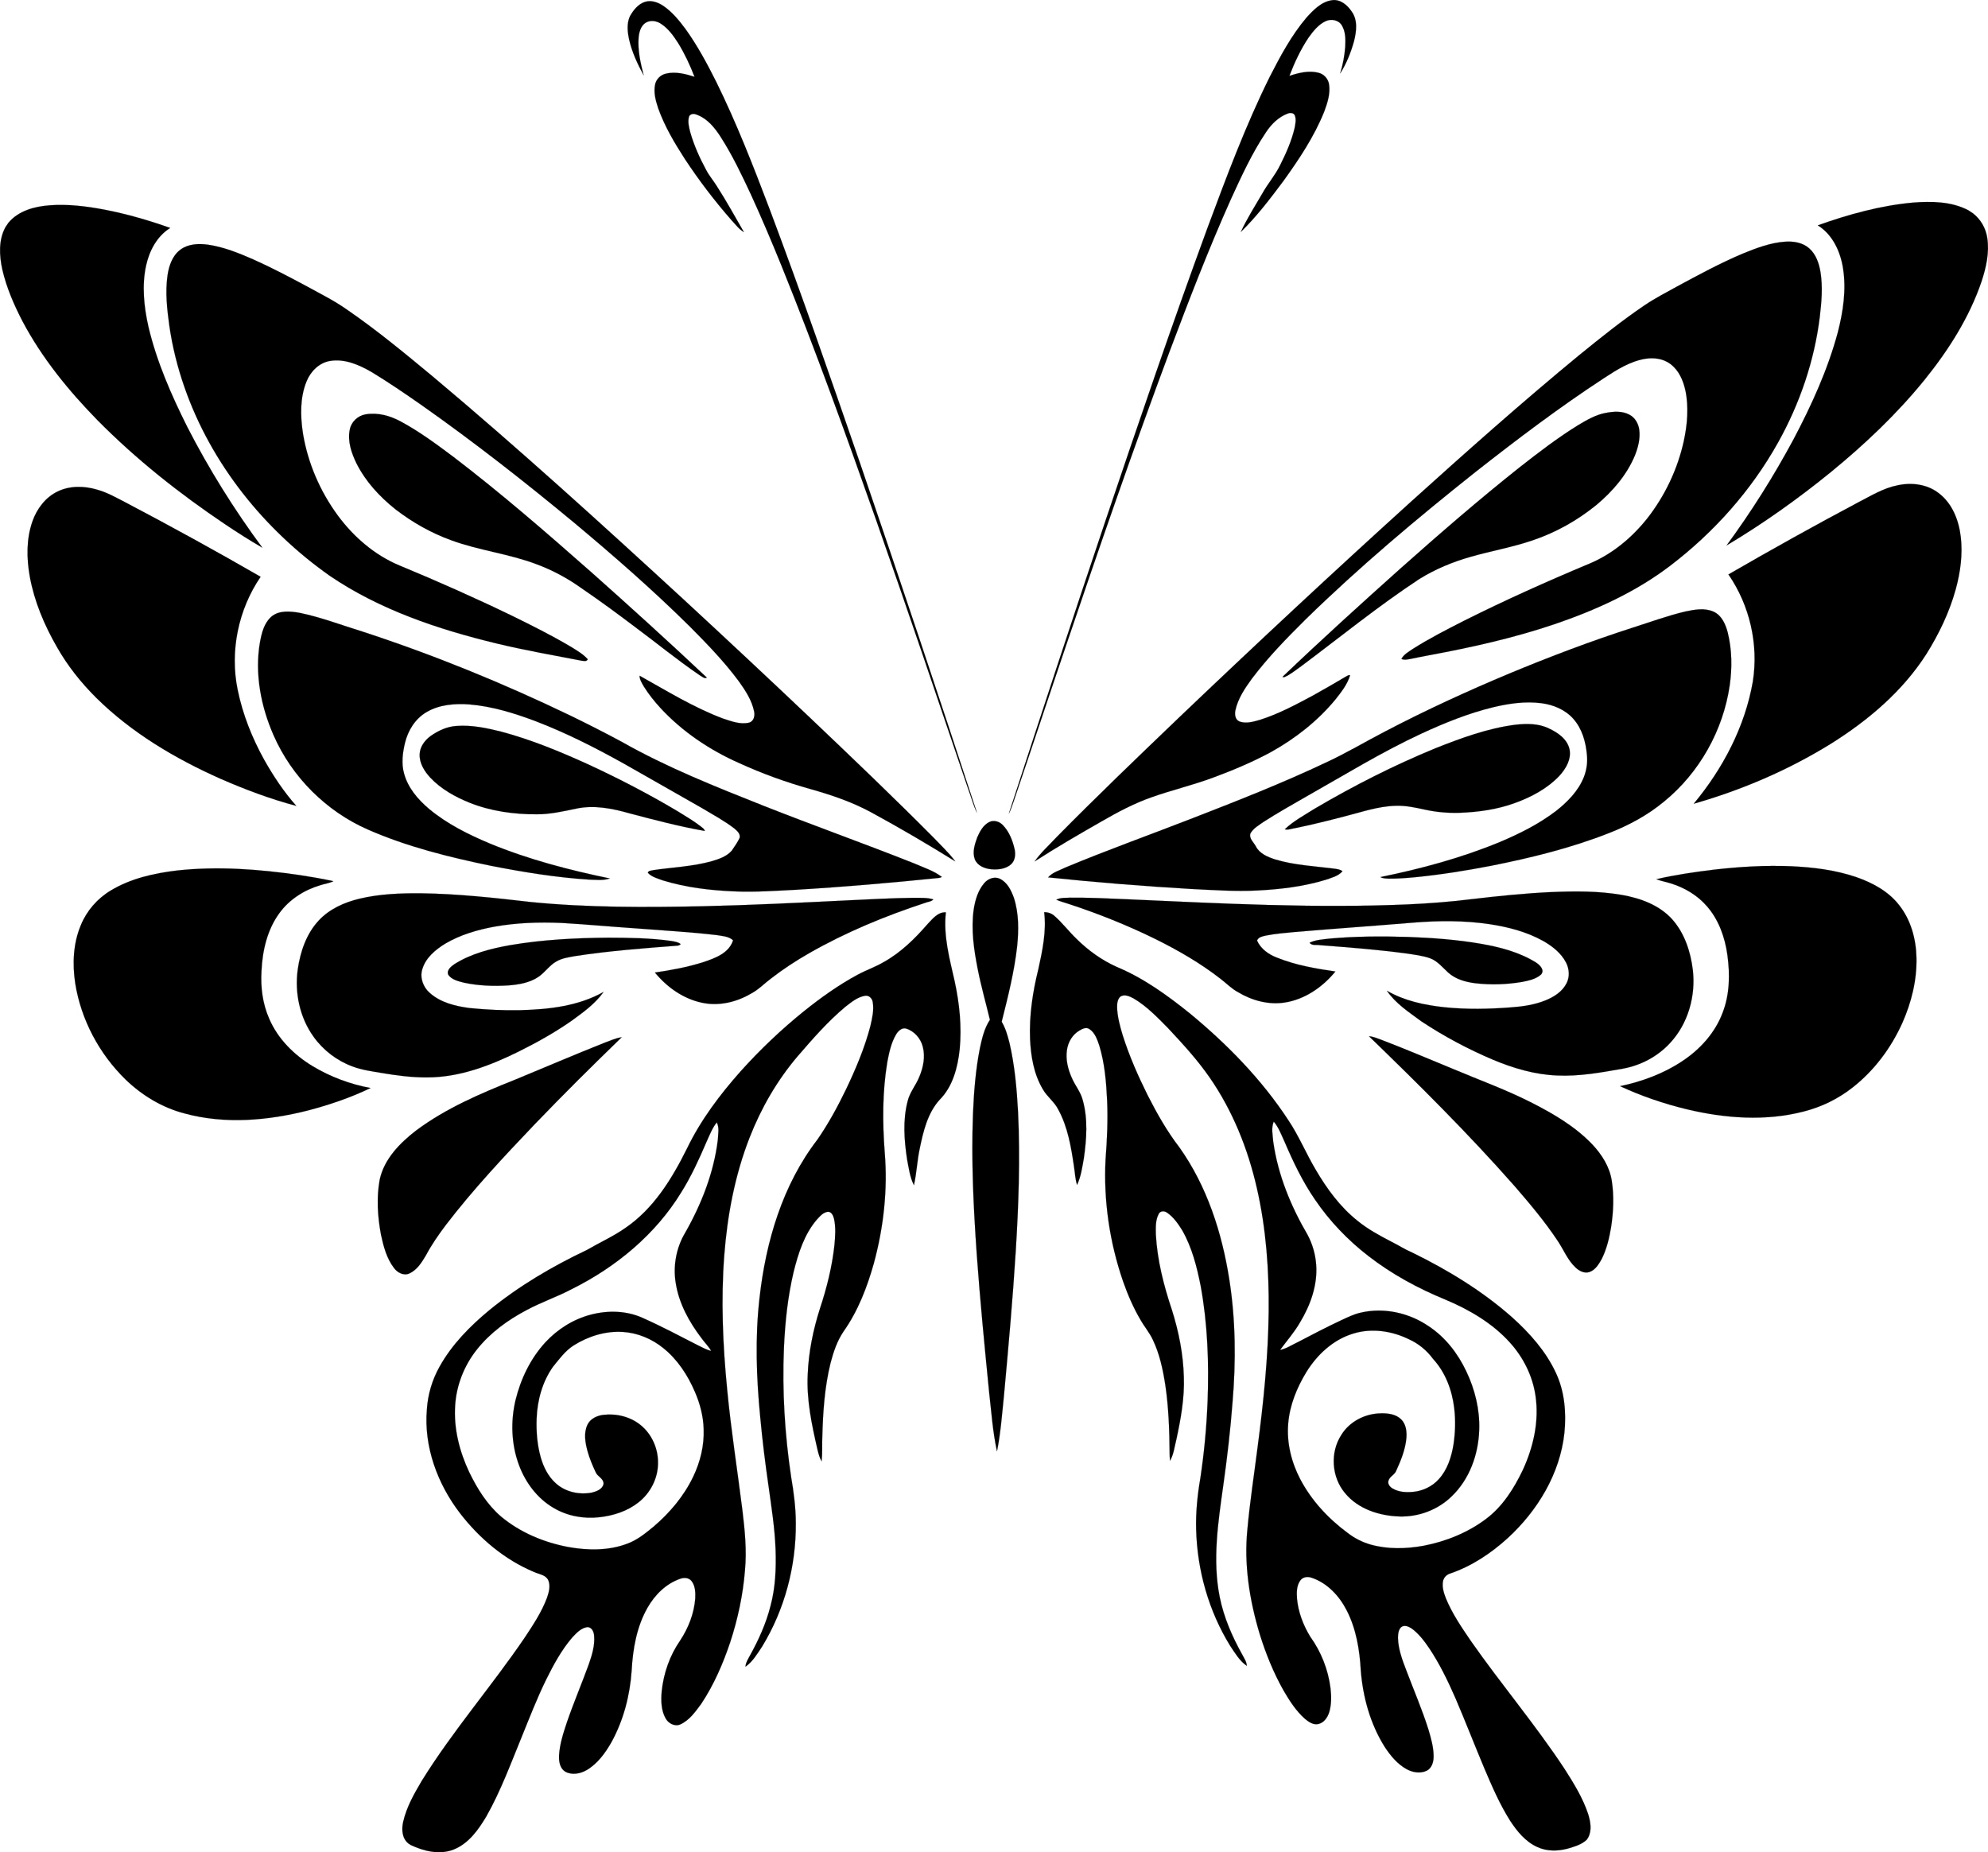 <?xml version="1.0" encoding="UTF-8"?>
<!DOCTYPE svg  PUBLIC '-//W3C//DTD SVG 1.1//EN'  'http://www.w3.org/Graphics/SVG/1.1/DTD/svg11.dtd'>
<svg enable-background="new 165.558 222.751 1715.326 1598.218" version="1.1" viewBox="165.56 222.75 1715.3 1598.2" xml:space="preserve" xmlns="http://www.w3.org/2000/svg">

<g stroke="#000" stroke-width=".094">
	<path d="m170.26 418.78 2.478-3.696c8.668-10.49 22.634-14.227 35.68-15.173 15.931-1.192 31.91 0.815 47.54 3.791 19.208 3.726 38.052 9.181 56.471 15.737-11.364 6.986-17.977 19.564-20.788 32.27-3.871 17.45-1.881 35.602 1.953 52.871 7.133 30.146 19.636 58.728 33.448 86.346 18.699 36.491 40.475 71.408 64.863 104.37-10.989-6.343-21.678-13.206-32.225-20.264-39.296-26.4-76.62-55.956-109.93-89.657-25.011-25.529-47.872-53.602-64.684-85.276-7.403-14.244-13.889-29.137-17.5-44.836-2.638-12.013-3.406-25.325 2.687-36.482z"/>
	<path d="m310.12 460.23c1.269-8.251 4.197-17.038 11.233-22.146 6.686-4.945 15.514-5.275 23.452-4.24 13.671 1.965 26.588 7.192 39.164 12.695 15.988 7.129 31.485 15.314 46.913 23.584 11.666 6.447 23.655 12.376 34.541 20.131 25.608 17.634 49.588 37.5 73.51 57.327 74.014 62.107 145.51 127.13 216.6 192.53 36.733 33.94 73.272 68.098 109.55 102.52 35.776 34.057 71.558 68.141 106.33 103.23 6.243 6.58 12.967 12.785 18.371 20.115-23.931-14.873-48.239-29.132-73.003-42.565-16.35-8.816-34.002-14.774-51.823-19.797-21.164-5.927-41.885-13.412-61.862-22.565-25.164-11.149-48.505-26.83-67.301-47.013-5.402-5.86-10.429-12.082-14.647-18.847-1.679-2.919-3.68-5.897-3.726-9.384 23.575 13.106 46.681 27.486 72.052 36.979 7.147 2.323 14.822 5.312 22.412 3.49 4.066-1.091 5.154-5.839 4.384-9.486-1.939-9.751-7.545-18.252-13.239-26.21-12.522-16.88-27.147-32.041-41.937-46.902-31.672-31.378-65.256-60.751-99.453-89.332-43.075-35.759-87.198-70.294-133-102.51-13.924-9.706-27.953-19.29-42.47-28.094-10.701-6.162-23.063-11.643-35.688-9.583-9.517 1.482-16.966 9.057-20.458 17.732-5.721 14.103-5.333 29.796-3.127 44.59 4.188 25.668 14.784 50.215 30.189 71.147 13.688 18.481 31.74 34.133 53.11 43.039 32.813 13.567 65.282 27.987 97.252 43.458 17.18 8.422 34.332 16.993 50.799 26.767 5.079 3.163 10.41 6.183 14.432 10.709-0.974 2.261-3.617 1.355-5.495 1.193-24.52-4.746-49.146-9.009-73.438-14.903-50.309-12.16-100.47-28.999-143.6-58.273-56.61-39.883-102.19-96.524-125.21-162.15-6.086-17.358-10.615-35.297-13.237-53.512-2.03-14.447-3.657-29.189-1.577-43.734z"/>
	<path d="m193.6 672.5c3.799-10.804 11.254-20.723 21.759-25.709 10.608-5.157 23.093-4.818 34.201-1.49 8.675 2.432 16.524 6.958 24.49 11.058 39.188 20.597 78.011 41.937 116.37 64.06-19.244 28.153-26.717 64.195-19.784 97.639 4.326 21.151 12.43 41.426 22.877 60.287 7.933 14.082 16.946 27.647 27.696 39.753-22.45-5.947-44.255-14.17-65.521-23.464-39.099-17.408-76.658-39.681-107.23-69.928-13.042-13.016-24.648-27.561-33.728-43.615-10.905-18.915-19.557-39.377-23.48-60.932-2.779-15.755-3.061-32.413 2.355-47.66z"/>
	<path d="m467.36 593.47c1.246-6.761 6.997-12.128 13.74-13.206 10.466-1.785 21.22 1.246 30.39 6.261 15.951 8.585 30.538 19.422 45.019 30.236 41.305 31.502 80.553 65.587 119.5 99.94 33.524 29.802 66.755 59.95 99.419 90.693-2.047 1.385-4.221-1.12-6.016-1.926-19.575-13.326-37.876-28.41-56.9-42.486-14.927-11.245-29.967-22.338-45.426-32.844-12.007-8.578-25.103-15.622-38.977-20.696-23.691-8.946-49.178-11.728-72.948-20.449-17.432-6.268-33.754-15.486-48.4-26.808-13.605-10.792-25.703-23.922-33.56-39.518-4.376-8.953-7.881-19.151-5.843-29.197z"/>
	<path d="m708.43 257c-1.431-6.557-2.254-13.754 0.58-20.065 2.967-5.343 7.135-10.735 13.222-12.614 5.346-1.617 11.004 0.43 15.482 3.395 7.866 5.273 13.877 12.757 19.472 20.287 10.198 14.24 18.528 29.706 26.343 45.346 17.564 35.634 31.988 72.702 46.067 109.82 27.32 72.679 52.816 146.01 78.09 219.43 34.326 100.18 67.837 200.64 100.77 301.28-3.242-6.567-4.999-13.788-7.598-20.634-26.271-77.441-52.3-154.97-79.456-232.12-25.918-73.388-52.276-146.67-81.456-218.84-8.451-20.798-17.189-41.474-26.551-61.882-7.763-16.652-15.706-33.305-25.583-48.833-5.334-8.475-12.081-16.91-21.938-20.182-2.244-0.818-5.336-0.194-5.944 2.456-1.031 4.269 0.098 8.673 1.138 12.814 3.214 11.388 8.11 22.242 13.714 32.632 2.561 4.979 6.256 9.238 9.209 13.974 8.335 12.943 15.723 26.454 23.439 39.764-4.151-2.446-7.059-6.369-10.293-9.825-14.763-16.806-28.381-34.637-40.681-53.32-8.949-13.823-17.428-28.15-22.98-43.718-2.139-6.49-4.099-13.462-2.698-20.312 0.858-4.746 4.792-8.55 9.462-9.573 8.214-1.946 16.718 0.239 24.572 2.746-3.833-9.997-8.382-19.752-13.975-28.882-4.075-6.331-8.552-12.763-14.982-16.892-3.904-2.653-9.394-3.407-13.466-0.708-4.134 2.863-5.404 8.116-5.834 12.835-0.821 10.959 1.657 21.829 4.393 32.367-5.268-9.743-10.051-19.884-12.518-30.734z"/>
	<path d="m389.88 776.86c1.462-7.856 3.483-16.349 9.682-21.898 6.724-5.81 16.345-4.863 24.468-3.439 18.493 3.788 36.182 10.624 54.19 16.158 61.472 20.076 121.49 44.583 179.74 72.639 14.859 7.215 29.582 14.724 44.128 22.548 38.849 22.019 80.46 38.534 121.89 54.999 43.313 17.102 87.2 32.735 130.48 49.914 8.043 3.573 16.722 6.213 23.77 11.647-0.947 0.497-1.921 0.783-2.948 0.877-40.875 4.155-81.821 7.733-122.84 10.151-17.608 0.874-35.235 2.169-52.869 1.412-20.916-0.873-41.947-3.281-62.022-9.466-4.525-1.673-9.595-2.928-13.005-6.55 0.432-2.118 3.355-1.808 5.023-2.375 16.8-2.415 33.936-3.088 50.358-7.706 6.165-1.851 12.727-4.062 17.052-9.096 2.361-3.522 4.891-6.991 6.711-10.839 1.074-3.578-2.264-6.321-4.666-8.377-8.518-6.528-18.002-11.633-27.187-17.128-22.572-12.951-45.238-25.724-67.835-38.619-24.752-13.846-50.142-26.688-76.645-36.844-18.191-6.824-37.011-12.637-56.461-14.297-12.739-0.967-26.296 0.023-37.49 6.701-9.647 5.681-15.882 15.864-18.444 26.582-2.018 8.507-3.178 17.565-0.817 26.13 3.269 12.364 11.903 22.509 21.49 30.621 15.552 13.025 33.917 22.121 52.508 29.947 33.322 13.776 68.351 22.87 103.59 30.177-5.857 1.985-12.156 1.073-18.205 0.956-28.396-1.855-56.55-6.46-84.454-11.921-36.134-7.463-72.253-16.42-106.14-31.282-35.902-15.746-65.45-45.231-81.222-81.132-11.051-25.056-16.488-53.26-11.838-80.492z"/>
	<path d="m235.32 1021c5.073-12.382 14.261-22.982 25.744-29.84 17.233-10.444 37.319-14.906 57.117-17.286 35.028-3.837 70.45-1.185 105.22 3.836 9.975 1.534 19.931 3.187 29.794 5.355-3.566 1.871-7.674 2.2-11.433 3.533-13.781 4.09-26.562 12.22-35.081 23.942-10.586 14.393-14.676 32.455-15.51 50.026-0.839 14.004 0.947 28.348 6.686 41.248 7.426 17.317 21.383 31.139 37.326 40.814 15.359 9.271 32.455 15.627 50.078 18.916-17.094 8.261-35.171 14.395-53.51 19.233-34.736 8.86-71.903 12.226-106.88 2.719-19.233-4.982-36.754-15.535-50.976-29.305-22.676-22.098-38.356-51.509-43.389-82.812-2.59-16.809-1.847-34.549 4.816-50.38z"/>
	<path d="m527.64 873.67c0.174-6.528 4.415-12.173 9.525-15.899 6.593-4.646 14.251-8.168 22.404-8.639 12.93-0.952 25.784 1.765 38.26 4.866 26.023 6.921 50.989 17.251 75.465 28.385 26.49 12.278 52.46 25.725 77.537 40.704 6.796 4.194 13.68 8.291 19.983 13.202 1.107 0.971 2.569 1.806 2.815 3.416-21.765-3.826-43.168-9.433-64.507-15.08-14.941-4.273-30.809-7.469-46.271-4.193-11.297 2.36-22.642 4.952-34.246 4.915-19.639 0.042-39.496-2.662-57.811-9.966-12.512-5.04-24.663-11.788-33.99-21.688-5.018-5.446-9.407-12.349-9.164-20.023z"/>
	<path d="m422.45 1059.4c2.18-15.357 7.427-30.945 18.192-42.461 9.255-9.928 22.105-15.629 35.121-18.739 17.145-4.098 34.878-4.78 52.434-4.678 32.133 0.374 64.111 3.944 96 7.61 48.818 4.793 97.963 4.591 146.96 3.597 41.688-0.95 83.349-2.989 125-5.062 19.334-0.897 38.659-2.017 58.014-2.226 5.58 0.153 11.322-0.332 16.724 1.362-1.855 1.995-4.837 2.007-7.221 2.997-34.656 11.382-68.564 25.419-100.25 43.559-11.354 6.523-22.356 13.703-32.704 21.743-5.821 4.32-10.844 9.73-17.356 13.07-12.607 7.368-27.848 10.924-42.282 7.726-16.045-3.399-30.145-13.452-40.434-25.995 14.178-2.078 28.349-4.666 42.019-9.058 9.979-3.339 21.955-7.736 25.405-18.774-3.816-3.521-9.282-3.646-14.128-4.498-22.908-2.714-45.95-3.918-68.935-5.745-21.71-1.466-43.391-3.479-65.121-4.753-19.277-0.822-38.701-0.166-57.728 3.236-14.817 2.709-29.561 7.032-42.591 14.743-8.439 5.19-16.782 12.178-19.667 22.031-2.232 7.353 0.774 15.459 6.455 20.399 9.42 8.397 22.201 11.474 34.414 13.063 14.458 1.456 29 2.139 43.537 1.843 24.603-0.64 50.181-3.419 71.99-15.731-7.212 10.202-17.575 17.582-27.556 24.856-14.545 10.151-30.059 18.821-45.935 26.683-24.479 12.076-50.866 22.149-78.532 22.169-13.324 0.122-26.563-1.661-39.676-3.866-8.372-1.446-16.893-2.511-24.873-5.584-13.456-4.926-25.318-14.009-33.631-25.673-11.885-16.538-16.388-37.783-13.645-57.842z"/>
	<path d="m552.46 1064c-1.995-3.902 2.243-7.297 5.099-9.295 14.423-9.125 31.277-13.418 47.931-16.388 28.06-4.811 56.598-6.257 85.044-6.488 18.042 0.079 36.18 0.282 54.085 2.809 2.836 0.529 5.867 0.875 8.244 2.697-0.848 0.888-1.853 1.346-3.029 1.376-29.358 2.256-58.782 4.468-87.901 8.955-5.527 1.026-11.298 1.733-16.242 4.619-6.26 3.448-10.09 9.862-16.084 13.669-7.44 4.849-16.463 6.313-25.151 7.026-12.946 0.833-26.083 0.37-38.787-2.391-4.723-1.252-10.192-2.413-13.208-6.59z"/>
	<path d="m493.16 1240.7c3.859-17.988 17.494-31.793 31.608-42.63 25.664-19.142 55.372-31.782 84.926-43.598 25.762-10.614 51.356-21.641 77.264-31.915 4.947-1.74 9.754-4.116 15.011-4.83-25.336 24.562-50.396 49.395-74.836 74.847-26.807 28.139-53.49 56.543-77.115 87.441-6.194 8.272-12.134 16.774-16.967 25.923-3.607 6.045-7.639 12.6-14.295 15.615-4.942 2.201-10.402-0.772-13.323-4.837-6.308-8.297-8.987-18.652-11.158-28.667-2.884-15.561-3.959-31.703-1.115-47.349z"/>
	<path d="m1261.1 289.13c9.133-17.883 18.722-35.798 31.755-51.2 6.01-6.65 13.023-13.915 22.406-15.054 6.977-0.765 12.889 4.317 16.533 9.782 5.423 7.391 4.145 17.236 2.063 25.569-2.715 9.761-6.5 19.359-11.977 27.908 2.376-7.388 3.729-15.101 4.387-22.834 0.362-6.342 0.419-13.215-3.015-18.815-2.845-4.592-9.213-5.706-13.889-3.471-6.267 2.902-10.655 8.532-14.613 13.97-6.946 10.308-12.233 21.644-16.658 33.221 7.98-2.584 16.664-4.817 25.018-2.697 4.762 1.121 8.485 5.266 9.185 10.094 1.244 8.057-1.444 16.055-4.194 23.517-8.652 21.528-21.644 40.966-35.126 59.714-11.446 15.334-23.1 30.673-36.818 44.062 5.346-11.513 12.212-22.296 18.602-33.266 4.708-8.461 11.203-15.798 15.421-24.551 5.115-10.163 9.762-20.688 12.4-31.789 0.647-3.551 1.586-7.412 0.21-10.91-0.987-2.335-3.913-2.478-5.97-1.726-8.19 2.986-14.535 9.435-19.215 16.615-11.91 17.876-20.89 37.487-29.825 56.96-19.379 43.243-36.4 87.477-53.085 131.8-31.636 84.843-61.2 170.44-90.179 256.22-14.873 43.867-29.35 87.88-44.276 131.74-1.285 3.641-2.417 7.361-4.234 10.79 27.514-84.368 55.105-168.71 83.428-252.81 28.527-84.568 57.322-169.05 88.077-252.85 16.341-43.919 32.737-87.958 53.588-129.98z"/>
	<path d="m533.9 1438.8c0.815-12.961 4.632-25.643 10.998-36.954 10.62-19.041 26.166-34.781 42.834-48.601 25.613-20.898 54.286-37.795 84.106-51.912 10.966-6.41 22.647-11.606 33.091-18.907 24.598-16.654 40.514-42.752 53.474-68.857 11.779-24.416 28.264-46.244 46.198-66.462 16.913-18.82 35.328-36.308 55.043-52.179 14.404-11.485 29.447-22.289 45.696-31.032 7.26-3.97 15.143-6.644 22.307-10.811 14.972-8.203 27.259-20.336 38.363-33.13 4.277-4.405 8.802-10.437 15.668-9.976-2.291 20.086 3.167 39.924 7.562 59.339 4.176 19.292 6.253 39.2 4.334 58.909-1.684 15.677-5.947 32.166-17.452 43.62-10.266 11.49-13.908 27.034-16.959 41.735-2.298 10.486-2.649 21.302-5.05 31.744-3.527-6.951-4.428-14.838-5.912-22.394-2.477-16.42-3.746-33.51 0.438-49.775 1.759-7.814 7.221-13.952 10.135-21.281 3.429-8.115 5.305-17.343 2.994-26.019-1.796-7.091-7.167-13.303-14.181-15.573-3.861-1.191-7.183 2.095-8.93 5.15-4.253 7.226-5.927 15.578-7.515 23.711-4.286 25.791-4.197 52.132-2.212 78.141 2.64 32.107-0.98 64.592-9.428 95.624-5.821 20.681-13.682 41.102-26.163 58.752-5.518 8.196-8.698 17.682-11.176 27.18-5.103 20.741-6.551 42.174-7.098 63.465-0.292 7.099 0.164 14.231-0.572 21.31-1.917-3.211-2.767-6.863-3.646-10.438-4.878-21.171-9.459-42.733-8.345-64.583 0.753-19.371 4.706-38.523 10.604-56.95 5.813-17.581 10.351-35.666 12.4-54.097 0.718-7.717 1.376-15.631-0.325-23.26-0.665-2.564-2.065-5.935-5.163-6.001-4.109 0.436-6.999 3.868-9.621 6.721-10.915 12.728-16.073 29.134-20.06 45.122-5.116 21.551-7.409 43.67-8.396 65.761-1.56 37.189 0.734 74.518 6.239 111.31 2.233 13.066 4 26.253 4.006 39.535 0.361 37.357-9.612 74.902-29.115 106.82-4.176 6.158-8.026 12.943-14.274 17.254 0.136-3.292 1.984-6.086 3.467-8.908 7.623-13.671 14.212-28.046 18.07-43.266 4.322-15.931 5.002-32.571 4.436-48.986-0.692-18.473-3.602-36.761-6.13-55.045-2.855-19.646-5.296-39.353-7.113-59.11-3.354-34.186-4.529-68.731-0.605-102.93 5.441-48.528 19.834-97.461 49.991-136.6 9.537-13.796 17.534-28.601 24.841-43.687 8.275-17.447 15.873-35.336 20.77-54.048 1.542-6.755 3.282-13.787 2.091-20.738-0.447-3.285-3.368-6.29-6.845-5.539-6.559 1.165-11.852 5.648-16.959 9.604-15.189 12.728-28.232 27.75-41.155 42.72-17.594 20.699-31.347 44.539-41.242 69.809-12.748 32.507-19.292 67.162-21.95 101.89-2.956 38.517-1.258 77.239 2.509 115.64 3.308 34.794 8.796 69.315 13.124 103.99 2.112 17.306 3.862 34.792 2.221 52.22-1.686 20.997-6.134 41.731-12.663 61.745-6.226 18.592-14.09 36.772-24.948 53.15-5.018 6.785-10.187 14.264-18.1 17.88-4.893 2.198-10.52-0.936-12.85-5.399-3.852-6.988-3.881-15.314-3.262-23.062 1.631-15.616 6.948-30.966 15.927-43.895 7.119-10.782 11.998-23.27 13.026-36.209 0.238-5.186 0.097-11.011-3.307-15.254-2.384-2.874-6.563-3.015-9.814-1.775-12.167 4.232-21.79 13.866-28.066 24.9-9.405 16.473-12.681 35.622-13.707 54.34-1.485 21.505-7.052 42.922-17.5 61.85-5.332 9.319-11.956 18.483-21.4 23.987-5.497 3.154-12.75 4.528-18.491 1.221-4.497-2.846-5.403-8.606-5.244-13.495 0.48-9.875 3.593-19.37 6.678-28.678 5.792-16.92 12.814-33.378 18.925-50.181 2.808-8.05 5.505-16.547 4.645-25.178-0.266-3.284-2.258-7.497-6.162-7.043-5.294 0.822-9.118 5.108-12.622 8.791-9.377 10.918-16.282 23.698-22.635 36.534-7.912 16.15-14.391 32.946-21.153 49.59-9.465 23.03-18.061 46.558-30.375 68.269-6.827 11.568-15.308 23.484-28.22 28.649-12.16 4.815-25.786 1.472-37.15-3.918l-1.994-1.336c-5.511-4.476-5.885-12.288-4.405-18.699 2.872-12.618 9.374-24.006 15.872-35.048 26.893-43.444 60.64-82.063 89.297-124.28 7.13-10.799 14.355-21.739 18.914-33.912 1.654-4.838 3.249-10.415 1.023-15.338-2.302-4.54-7.92-4.96-12.084-6.884-25.545-10.634-47.362-29.11-64.138-50.924-19.354-25.312-31.18-57.329-28.437-89.439m24.365-3.339c-1.339 19.833 3.728 39.662 12.14 57.52 6.846 14.159 15.392 27.918 27.406 38.282 16.695 13.959 37.461 22.545 58.765 26.448 16.584 2.918 34.198 3.059 50.141-2.964 8.6-3.132 15.796-8.999 22.777-14.745 13.975-11.905 26.092-26.283 34.094-42.89 6.178-12.809 9.678-27.065 9.126-41.328-0.319-10.964-3.096-21.746-7.434-31.781-6.154-14.454-15.009-28.094-27.349-38.027-9.854-8.001-22.097-13.174-34.809-13.966-14.961-1.011-29.941 3.683-42.536 11.589-7.386 4.68-12.524 11.878-17.969 18.546-9.174 12.968-13.43 28.872-14.063 44.616-0.4 11.157 0.49 22.456 3.492 33.244 2.397 8.457 6.456 16.752 13.128 22.656 8.293 7.509 20.327 10.086 31.157 7.955 4.057-1.06 9.185-2.909 10.009-7.605 0.078-4.679-5.404-6.199-6.87-10.118-2.742-5.823-5.254-11.792-6.964-18.006-1.967-7.338-3.458-15.585-0.096-22.757 2.473-5.252 8.235-7.903 13.739-8.572 11.344-1.317 23.399 1.587 32.286 8.928 9.474 7.723 14.885 19.91 14.858 32.074 0.211 13.263-6.328 26.252-16.719 34.408-9.61 7.692-21.757 11.553-33.858 12.904-13.602 1.561-27.788-1.038-39.588-8.092-13.839-8.072-23.951-21.544-29.569-36.385-6.819-17.97-7.568-37.974-3.159-56.604 4.47-18.288 12.912-35.84 25.699-49.781 10.59-11.453 24.344-20.1 39.505-23.986 14.715-3.813 30.883-3.401 44.812 3.047 16.276 7.238 31.989 15.64 47.85 23.731 3.543 1.701 7.013 3.726 10.911 4.556-2.378-4.158-5.911-7.489-8.655-11.388-10.446-13.816-19.113-29.569-21.857-46.866-2.55-15 0.374-30.893 8.242-43.942 14.002-24.66 24.611-51.714 28.038-79.996 0.187-4.931 1.479-10.397-0.95-14.963-3.976 5.016-6.218 11.073-8.859 16.827-6.38 14.853-13.085 29.633-21.678 43.351-22.291 36.56-56.462 64.711-94.534 83.651-12.636 6.675-26.252 11.272-38.844 18.025-16.238 8.546-31.484 19.563-42.966 34.018-10.993 13.723-17.753 30.813-18.854 48.386z"/>
	<path d="m1008.8 945.16c2.218-5.051 5.096-10.441 10.209-13.057 3.91-2.062 8.771-0.585 11.726 2.478 5.502 5.602 8.454 13.179 10.207 20.71 1.062 4.612 0.579 10.164-3.254 13.421-4.675 3.921-11.216 4.593-17.078 4.034-5.526-0.574-11.702-3.016-13.921-8.525-2.358-6.288-0.048-13.058 2.111-19.062z"/>
	<path d="m1005.7 1007.6c1.241-8.101 3.619-16.427 9.04-22.773 3.085-3.723 8.488-6 13.168-3.983 6.63 2.951 10.046 9.96 12.398 16.436 4.426 13.476 4.257 27.954 2.877 41.92-2.468 22.074-7.945 43.66-13.351 65.161 3.361 5.6 5.123 11.97 6.724 18.256 4.58 19.623 6.321 39.763 7.402 59.846 1.922 40.004 0.449 80.081-2.009 120.03-2.595 41.588-6.354 83.081-10.164 124.58-1.671 15.999-2.821 32.118-5.981 47.914-3.642-16.586-4.803-33.605-6.73-50.45-3.944-39.879-7.874-79.761-10.747-119.73-2.808-40.298-4.798-80.721-3.222-121.11 0.782-18.966 2.264-37.969 5.969-56.626 1.835-8.413 3.779-17.078 8.626-24.363-3.483-14.578-7.638-29.052-10.518-43.792-3.33-16.835-5.858-34.167-3.482-51.307z"/>
	<path d="m1058.3 966c5.383-7.672 12.424-13.992 18.796-20.821 34.51-35.015 70.007-69.043 105.51-103.06 66.045-63.007 132.81-125.27 200.46-186.54 47.721-43.05 95.737-85.806 145.38-126.64 18.159-14.735 36.39-29.433 55.763-42.547 9.046-6.204 18.86-11.147 28.428-16.495 18.5-10.016 37.065-20.023 56.451-28.254 11.786-4.813 23.942-9.461 36.761-10.356 7.26-0.503 15.128 0.762 20.74 5.752 5.942 5.199 8.515 13.087 9.764 20.654 1.973 12.699 0.893 25.627-0.617 38.314-4.675 38.135-17.334 75.144-36.073 108.63-23.107 41.37-55.273 77.45-92.904 106.15-29.956 22.887-64.733 38.581-100.26 50.64-34.931 11.811-71.004 19.847-107.22 26.571-5.314 1.013-10.63 2.012-15.908 3.133-2.85 0.534-5.864 1.367-8.646 0.2 2.082-3.95 6.178-6.128 9.729-8.587 14.268-9.073 29.355-16.764 44.412-24.429 35.532-17.789 71.819-34.048 108.48-49.385 19.588-8.299 36.403-22.322 49.552-38.921 15.253-19.487 26.136-42.422 31.477-66.591 3.09-14.434 4.456-29.566 1.325-44.112-1.912-8.553-5.717-17.207-12.954-22.539-6.09-4.564-14.086-5.602-21.436-4.461-13.199 2.108-24.702 9.446-35.681 16.629-38.348 25.062-74.928 52.731-110.94 81.022-50.567 40.167-100.09 81.806-146.33 126.94-16.438 16.298-32.694 32.934-46.654 51.445-6.006 8.278-11.986 17.055-14.194 27.192-0.749 3.507-0.328 8.159 3.473 9.744 5.73 2.119 11.94 0.202 17.585-1.359 15.969-5.055 30.821-12.989 45.532-20.873 9.634-5.304 19.134-10.855 28.611-16.445 1.141-0.571 2.314-1.603 3.744-1.186-2.394 7.99-7.736 14.63-12.822 21.069-15.276 18.461-34.456 33.462-55.331 45.1-15.93 8.608-32.661 15.68-49.637 21.95-17.556 6.579-35.878 10.852-53.538 17.12-14.987 5.279-29.082 12.71-42.808 20.652-19.562 11.17-39.072 22.459-58.006 34.687z"/>
	<path d="m1069.9 979.77c3.952-4.478 10.08-6.04 15.282-8.646 35.346-14.747 71.429-27.628 107.12-41.52 39.689-15.388 79.392-30.923 117.89-49.168 17.194-7.978 33.473-17.736 50.292-26.447 35.062-18.345 71.039-34.896 107.54-50.158 34.858-14.485 70.195-27.889 106.13-39.459 15.13-4.81 30.08-10.32 45.551-13.987 7.925-1.658 16.638-3.306 24.337 0.133 7.023 3.191 10.343 10.773 12.2 17.809 3.721 14.906 3.923 30.535 1.763 45.701-5.63 38.879-26.141 75.441-56.603 100.29-14.161 11.769-30.544 20.603-47.665 27.269-32.884 12.942-67.353 21.368-101.96 28.256-21.48 4.117-43.086 7.597-64.836 9.764-7.637 0.708-15.283 1.337-22.94 1.249-2.496-0.12-5.148-0.043-7.36-1.322 35.228-7.206 70.161-16.596 103.41-30.41 16.842-7.13 33.387-15.398 47.965-26.55 10.018-7.816 19.336-17.28 24.128-29.261 2.437-6.168 3.38-12.927 2.639-19.527-0.99-11.077-4.221-22.44-11.777-30.888-6.992-7.889-17.276-12.122-27.574-13.426-13.772-1.779-27.722 0.247-41.137 3.414-21.627 5.199-42.324 13.609-62.47 22.919-34.287 15.914-66.496 35.786-99.367 54.348-12.357 7.139-24.833 14.077-36.823 21.835-4.023 2.877-8.7 5.436-11.18 9.89-1.428 4.412 2.957 7.712 4.745 11.295 3.31 6.324 10.384 9.115 16.807 11.206 16.54 4.959 33.903 5.726 50.932 7.907 2.395 0.378 4.966 0.62 6.948 2.189-3.644 4.287-9.45 5.584-14.524 7.408-19.044 5.799-38.955 8.187-58.777 9.202-19.062 0.995-38.132-0.387-57.167-1.3-41.239-2.397-82.439-5.732-123.52-10.011z"/>
	<path d="m1061.4 1059.4c3.555-16.205 7.169-32.876 5.125-49.547 3.34-0.097 6.571 1.081 9.033 3.37 6.816 6.013 12.3 13.349 18.874 19.634 10.046 9.996 21.756 18.387 34.697 24.208 23.234 9.663 43.782 24.591 63.282 40.274 32.15 26.57 61.729 56.798 84.65 91.785 9.146 13.583 15.346 28.814 23.695 42.849 9.558 16.363 20.957 32.009 35.857 43.922 9.006 7.433 19.349 12.981 29.664 18.354 5.884 2.896 11.377 6.555 17.456 9.088 30.995 15.166 60.842 33.282 86.728 56.231 15.059 13.597 28.941 29.15 37.542 47.712 7.559 16.058 9.089 34.323 7.359 51.811-3.741 35.162-23.152 67.175-48.886 90.785-14.488 13.174-31.185 24.29-49.811 30.597-3.067 0.966-5.534 3.586-6.069 6.791-0.897 4.984 0.743 9.973 2.504 14.584 5.445 13.232 13.572 25.12 21.616 36.881 26.083 37.311 55.617 72.131 80.697 110.17 7.907 12.378 15.782 25.037 20.44 39.066 2.019 6.578 3.448 14.181-0.101 20.518l-1.069 1.595c-4.44 4.343-10.643 5.928-16.397 7.705-8.562 2.303-18.001 2.465-26.176-1.305-10.334-4.627-17.711-13.737-23.731-23.021-8.992-14.262-15.637-29.816-22.23-45.286-8.357-19.951-16.18-40.123-24.695-60-6.599-15.102-13.812-30.024-23.027-43.738-4.225-6.107-8.786-12.198-14.869-16.576-2.572-1.712-6.321-3.358-9.083-1.105-2.438 2.435-2.703 6.098-2.703 9.348 0.253 9.752 3.772 18.997 7.219 27.989 6.4 16.979 13.614 33.66 19.073 50.983 2.28 7.68 4.546 15.543 4.453 23.619-0.075 4.476-1.535 9.493-5.718 11.782-5.537 2.801-12.291 1.669-17.553-1.22-8.088-4.458-14.088-11.814-19.052-19.44-12.323-19.709-18.683-42.764-20.49-65.825-1.004-17.756-3.954-35.805-12.165-51.77-6.367-12.43-16.649-23.547-30.13-28.094-3.378-1.265-7.75-0.849-9.927 2.327-3.229 4.493-3.213 10.343-2.838 15.638 1.089 11.685 5.362 22.964 11.494 32.925 9.323 12.978 15.361 28.27 17.388 44.123 0.804 6.955 0.966 14.167-1.065 20.932-1.442 4.487-4.452 9.103-9.334 10.189-4.377 1.087-8.424-1.818-11.607-4.434-7.704-6.825-13.315-15.607-18.457-24.423-8.651-15.345-15.305-31.748-20.516-48.544-8.852-29.324-13.803-60.284-10.644-90.912 2.142-23.508 5.764-46.855 8.732-70.267 5.112-38.841 9.165-77.899 9.607-117.1 0.376-35.816-2.205-71.82-10.225-106.79-7.698-33.776-20.823-66.566-40.582-95.136-10.64-15.414-23.355-29.258-36.131-42.902-9.157-9.292-18.366-18.884-29.69-25.571-3.371-1.778-7.803-3.894-11.39-1.507-2.602 2.409-2.817 6.214-2.797 9.525 0.315 8.024 2.434 15.837 4.737 23.484 5.63 17.931 13.244 35.182 21.594 51.999 7.971 15.66 16.644 31.044 27.376 44.991 23.84 33.508 36.756 73.598 43.092 113.91 5.54 35.11 5.788 70.875 2.793 106.24-1.829 23.886-4.599 47.684-7.947 71.395-4.454 31.879-9.511 64.605-3.085 96.577 3.528 17.474 10.695 33.991 19.377 49.489 1.579 3.141 3.853 6.158 3.964 9.82-6.221-4.314-10.112-11.028-14.26-17.179-18.626-30.17-28.572-65.477-29.418-100.87-0.365-14.739 1.133-29.458 3.646-43.965 3.328-22.135 5.4-44.462 6.261-66.831 1.187-33.057-0.011-66.365-5.995-98.943-3.267-16.552-7.499-33.245-15.919-48.002-3.539-5.658-7.471-11.376-13.033-15.201-2.14-1.603-5.653-1.803-7.122 0.8-3.062 5.448-2.698 12-2.619 18.06 1.22 22.211 6.815 43.947 13.835 64.976 5.911 18.697 9.792 38.141 10.303 57.781 0.675 18.21-2.584 36.238-6.417 53.954-1.588 6.195-2.262 12.822-5.452 18.461-0.253-2.156-0.392-4.319-0.38-6.491-0.139-19.728-0.83-39.513-3.729-59.057-2.086-13.304-4.909-26.694-10.786-38.903-2.891-6.212-7.418-11.437-10.756-17.395-6.109-10.427-10.921-21.586-14.908-32.987-11.609-33.688-16.91-69.638-15.074-105.25 1.312-16.865 2.07-33.801 1.339-50.724-0.761-16.016-2.099-32.214-6.814-47.63-1.823-5.183-3.741-11.103-8.651-14.142-2.672-1.707-5.824-0.184-8.227 1.228-6.152 3.449-10.054 10.079-11.001 16.968-1.222 8.27 0.89 16.668 4.277 24.187 2.84 6.539 7.658 12.14 9.399 19.169 4.544 16.372 3.272 33.698 0.872 50.316-1.378 7.66-2.444 15.553-5.798 22.659-1.676-5.132-1.773-10.591-2.659-15.88-2.468-16.847-5.348-34.139-13.636-49.253-3.364-6.673-9.765-11.06-13.363-17.565-7.694-13.019-10.224-28.354-10.897-43.263-0.773-20.129 2.228-40.232 7.056-59.737m202.8 148.78c4.039 28.386 15.149 55.383 29.57 80.026 4.237 7.957 6.792 16.808 7.421 25.801 1.298 17.568-4.924 34.826-13.884 49.683-4.878 8.552-11.45 15.933-17.242 23.837 5.583-1.073 10.351-4.45 15.452-6.798 12.416-6.473 24.833-12.982 37.529-18.918 5.412-2.488 10.805-5.181 16.671-6.462 20.009-4.67 41.696 0.188 58.533 11.726 14.34 9.444 25.194 23.496 32.469 38.919 7.455 15.639 11.722 32.945 11.151 50.32-0.608 21.202-8.306 42.816-23.864 57.657-11.8 11.497-28.351 17.727-44.785 17.244-17.405-0.507-35.812-6.344-47.163-20.212-11.586-13.786-12.998-35.029-3.144-50.142 7.124-11.598 20.551-18.428 34.022-18.608 6.141-0.181 12.953 0.665 17.566 5.153 4.266 4.196 4.977 10.571 4.527 16.253-0.926 9.805-4.632 19.07-8.712 27.941-1.24 3.611-5.559 4.954-6.697 8.645-1.006 2.793 1.17 5.528 3.497 6.834 5.242 3.153 11.637 3.49 17.596 2.934 8.342-0.753 16.442-4.521 22.101-10.756 7.537-8.118 11.028-19.057 12.824-29.783 1.621-10.519 1.97-21.276 0.668-31.852-1.858-15.439-7.575-30.78-18.224-42.336-5.42-7.377-12.661-13.35-21.042-17.065-14.668-7.159-31.993-9.707-47.767-4.835-17.331 5.165-31.323 18.227-40.638 33.399-8.132 13.39-14.258 28.365-15.556 44.096-1.465 16.679 2.709 33.513 10.427 48.257 9.653 18.34 24.094 33.883 40.694 46.153 6.015 4.694 12.92 8.239 20.284 10.274 14.767 4.083 30.43 3.651 45.397 0.935 19.227-3.702 37.9-11.193 53.639-22.963 14.452-10.694 24.287-26.338 31.954-42.338 9.149-19.774 14.203-42.041 11.038-63.81-2.422-17.202-10.486-33.369-22.094-46.206-15.162-16.821-35.147-28.458-55.86-37.141-23.57-9.683-46.202-21.952-66.354-37.614-17.642-13.607-33.24-29.901-45.8-48.324-10.838-15.656-19.06-32.917-26.53-50.384-2.753-5.878-4.992-12.219-9.265-17.213-2.341 5.594-0.87 11.841-0.41 17.675z"/>
	<path d="m1077 999.05c3.652-1.91 7.897-1.508 11.881-1.74 16.946-0.174 33.871 0.745 50.788 1.442 80.162 3.615 160.46 7.824 240.69 4.361 18.507-0.849 37.004-2.259 55.396-4.571 22.605-2.653 45.271-5.001 68.019-6.053 20.382-0.845 40.976-1.054 61.142 2.447 15.966 2.78 32.27 8.665 43.4 20.977 10.745 12.006 15.944 28.011 17.851 43.772 2.609 22.455-4.043 46.227-19.558 62.926-10.707 11.7-25.418 19.476-40.996 22.241-18.652 3.293-37.493 6.759-56.511 5.858-19.144-0.733-37.779-6.23-55.35-13.601-21.635-9.193-42.489-20.27-62.063-33.293-10.539-7.787-21.975-15.223-29.45-26.217 15.047 8.749 32.372 12.393 49.508 14.236 19.168 1.99 38.503 1.611 57.689 0.108 10.097-0.732 20.288-2.232 29.722-6.069 7.285-2.966 14.522-7.566 18.12-14.821 2.865-5.604 2.322-12.48-0.582-17.954-4.245-8.143-11.797-13.975-19.607-18.451-14.427-8.057-30.683-12.2-46.927-14.601-21.315-3.115-42.988-3.003-64.431-1.293-34.268 2.865-68.572 5.226-102.83 8.132-8.495 0.819-17.022 1.472-25.397 3.154-2.764 0.675-6.235 1.238-7.327 4.286 3.163 7.08 9.78 11.829 16.846 14.578 16.164 6.597 33.522 9.564 50.722 12.1-10.975 13.446-26.348 24.114-43.764 26.766-13.934 2.145-28.224-1.752-40.174-8.943-5.637-2.996-10.054-7.666-15.09-11.487-17.389-13.57-36.596-24.626-56.322-34.405-24.122-11.859-49.142-21.84-74.662-30.23-3.58-1.232-7.283-2.101-10.733-3.655z"/>
	<path d="m1272.1 806.82c33.468-32.006 67.807-63.102 102.31-93.979 33.479-29.723 67.292-59.101 102.39-86.923 16.346-12.82 32.872-25.495 50.572-36.42 7.466-4.422 15.172-8.984 23.845-10.502 6.721-1.298 14.16-1.765 20.367 1.637 4.845 2.561 7.724 7.802 8.385 13.12 0.941 7.541-1.034 15.102-3.805 22.056-7.031 16.848-19.306 31.012-33.186 42.632-16.417 13.338-35.15 23.883-55.22 30.584-17.413 5.953-35.607 9.083-53.267 14.147-15.59 4.418-30.705 10.695-44.472 19.273-35.268 23.251-68.065 49.927-101.86 75.215-4.773 3.277-9.237 7.207-14.632 9.418l-1.427-0.259z"/>
	<path d="m1274.1 938.29c7.643-7.217 17.018-12.225 25.858-17.797 33.501-19.752 68.308-37.377 104.29-52.178 22.241-8.808 44.999-17.186 68.859-20.238 9.663-1.035 19.97-1.218 28.898 3.226 7.765 3.556 15.914 9.234 17.802 18.108 1.654 8.596-3.27 16.769-8.874 22.848-10.414 10.957-24.12 18.203-38.194 23.324-15.352 5.625-31.718 7.897-47.995 8.472-10.096 0.299-20.231-0.619-30.091-2.81-8.036-1.751-16.175-3.51-24.443-3.262-15.707 0.318-30.634 5.723-45.72 9.479-13.713 3.557-27.47 6.965-41.358 9.815-2.991 0.331-6.051 1.879-9.033 1.012z"/>
	<path d="m1295.5 1036.2c5.376-2.668 11.534-2.839 17.396-3.592 22.398-2.021 44.922-2.092 67.392-1.418 21.154 0.769 42.326 2.319 63.199 5.933 16.373 2.873 32.882 7.16 47.149 15.977 3.242 2.077 8.077 6.449 4.619 10.476-4.498 4.052-10.705 5.248-16.449 6.418-13.249 2.219-26.838 2.681-40.188 1.136-8.421-1.033-17.085-3.41-23.516-9.226-4.887-4.383-9.089-9.86-15.415-12.259-6.725-2.413-13.887-3.169-20.899-4.257-24.67-3.282-49.497-5.236-74.307-7.106-2.978-0.587-6.938 0.671-8.981-2.083z"/>
	<path d="m1734 417.19c26.511-9.45 53.926-17.052 82.04-19.625 16.175-1.232 33.39-1.07 48.078 6.741l3.879 2.6c6.585 5.1 10.924 12.763 12.195 20.96 2.009 12.735-0.927 25.611-4.882 37.671-10.579 31.228-28.594 59.398-49.185 84.926-23.937 29.533-51.713 55.759-81.086 79.807-28.398 23.077-58.299 44.338-89.72 63.089 21.382-29.115 40.696-59.761 57.78-91.589 15.553-29.435 29.494-59.986 38.181-92.218 4.596-17.866 7.417-36.622 4.559-55.007-2.219-14.525-8.943-29.386-21.839-37.356z"/>
	<path d="m1346.8 1116.9c3.702 0.17 7.101 1.871 10.579 3.022 20.867 7.968 41.405 16.75 62.064 25.228 22.766 9.626 46.106 17.999 68.141 29.29 18.7 9.549 37.2 20.42 51.817 35.72 8.182 8.663 14.937 19.258 16.799 31.208 2.105 13.401 1.474 27.112-0.587 40.478-1.577 9.357-3.811 18.742-8.081 27.268-2.535 4.501-5.521 9.494-10.695 11.214-4.338 1.39-8.784-1.012-11.85-3.946-6.937-6.48-10.348-15.544-15.604-23.256-11.124-16.738-24.141-32.108-37.263-47.284-39.648-44.983-82.244-87.258-125.32-128.94z"/>
	<path d="m1656.9 718.4c37.041-21.424 74.425-42.246 112.22-62.312 10.881-5.6 21.539-12.216 33.726-14.593 11.988-2.619 25.377-1.024 35.298 6.625 11.838 8.813 17.547 23.536 19.201 37.79 1.8 15.292-0.338 30.821-4.413 45.594-5.441 19.612-14.371 38.125-25.103 55.357-20.558 32.268-50.411 57.499-82.582 77.637-36.714 22.715-76.782 39.907-118.27 51.729 25.157-30.257 44.207-66.437 50.989-105.43 5.07-31.971-2.664-65.783-21.064-92.394z"/>
	<path d="m1594.7 981.36c16.051-3.724 32.393-6.085 48.743-8.115 22.511-2.62 45.216-4.003 67.87-3.047 18.896 0.868 37.895 3.237 55.868 9.362 13.98 4.844 27.702 12.212 36.936 24.083 10.147 12.736 14.629 29.164 15.008 45.249 0.484 19.466-4.338 38.782-12.192 56.499-9.706 21.52-24.216 41.048-42.857 55.64-12.367 9.757-26.782 16.84-42.048 20.704-33.115 8.67-68.191 5.987-101.17-1.904-19.722-4.756-39.02-11.347-57.42-19.888 18.898-3.982 37.367-10.792 53.522-21.513 15.432-10.146 28.496-24.552 34.993-42.023 6.13-15.827 6.329-33.258 4.027-49.885-2.126-15.113-7.452-30.192-17.624-41.813-8.211-9.537-19.449-16.154-31.419-19.796-4.051-1.319-8.285-1.99-12.233-3.553z"/>
</g>
</svg>

